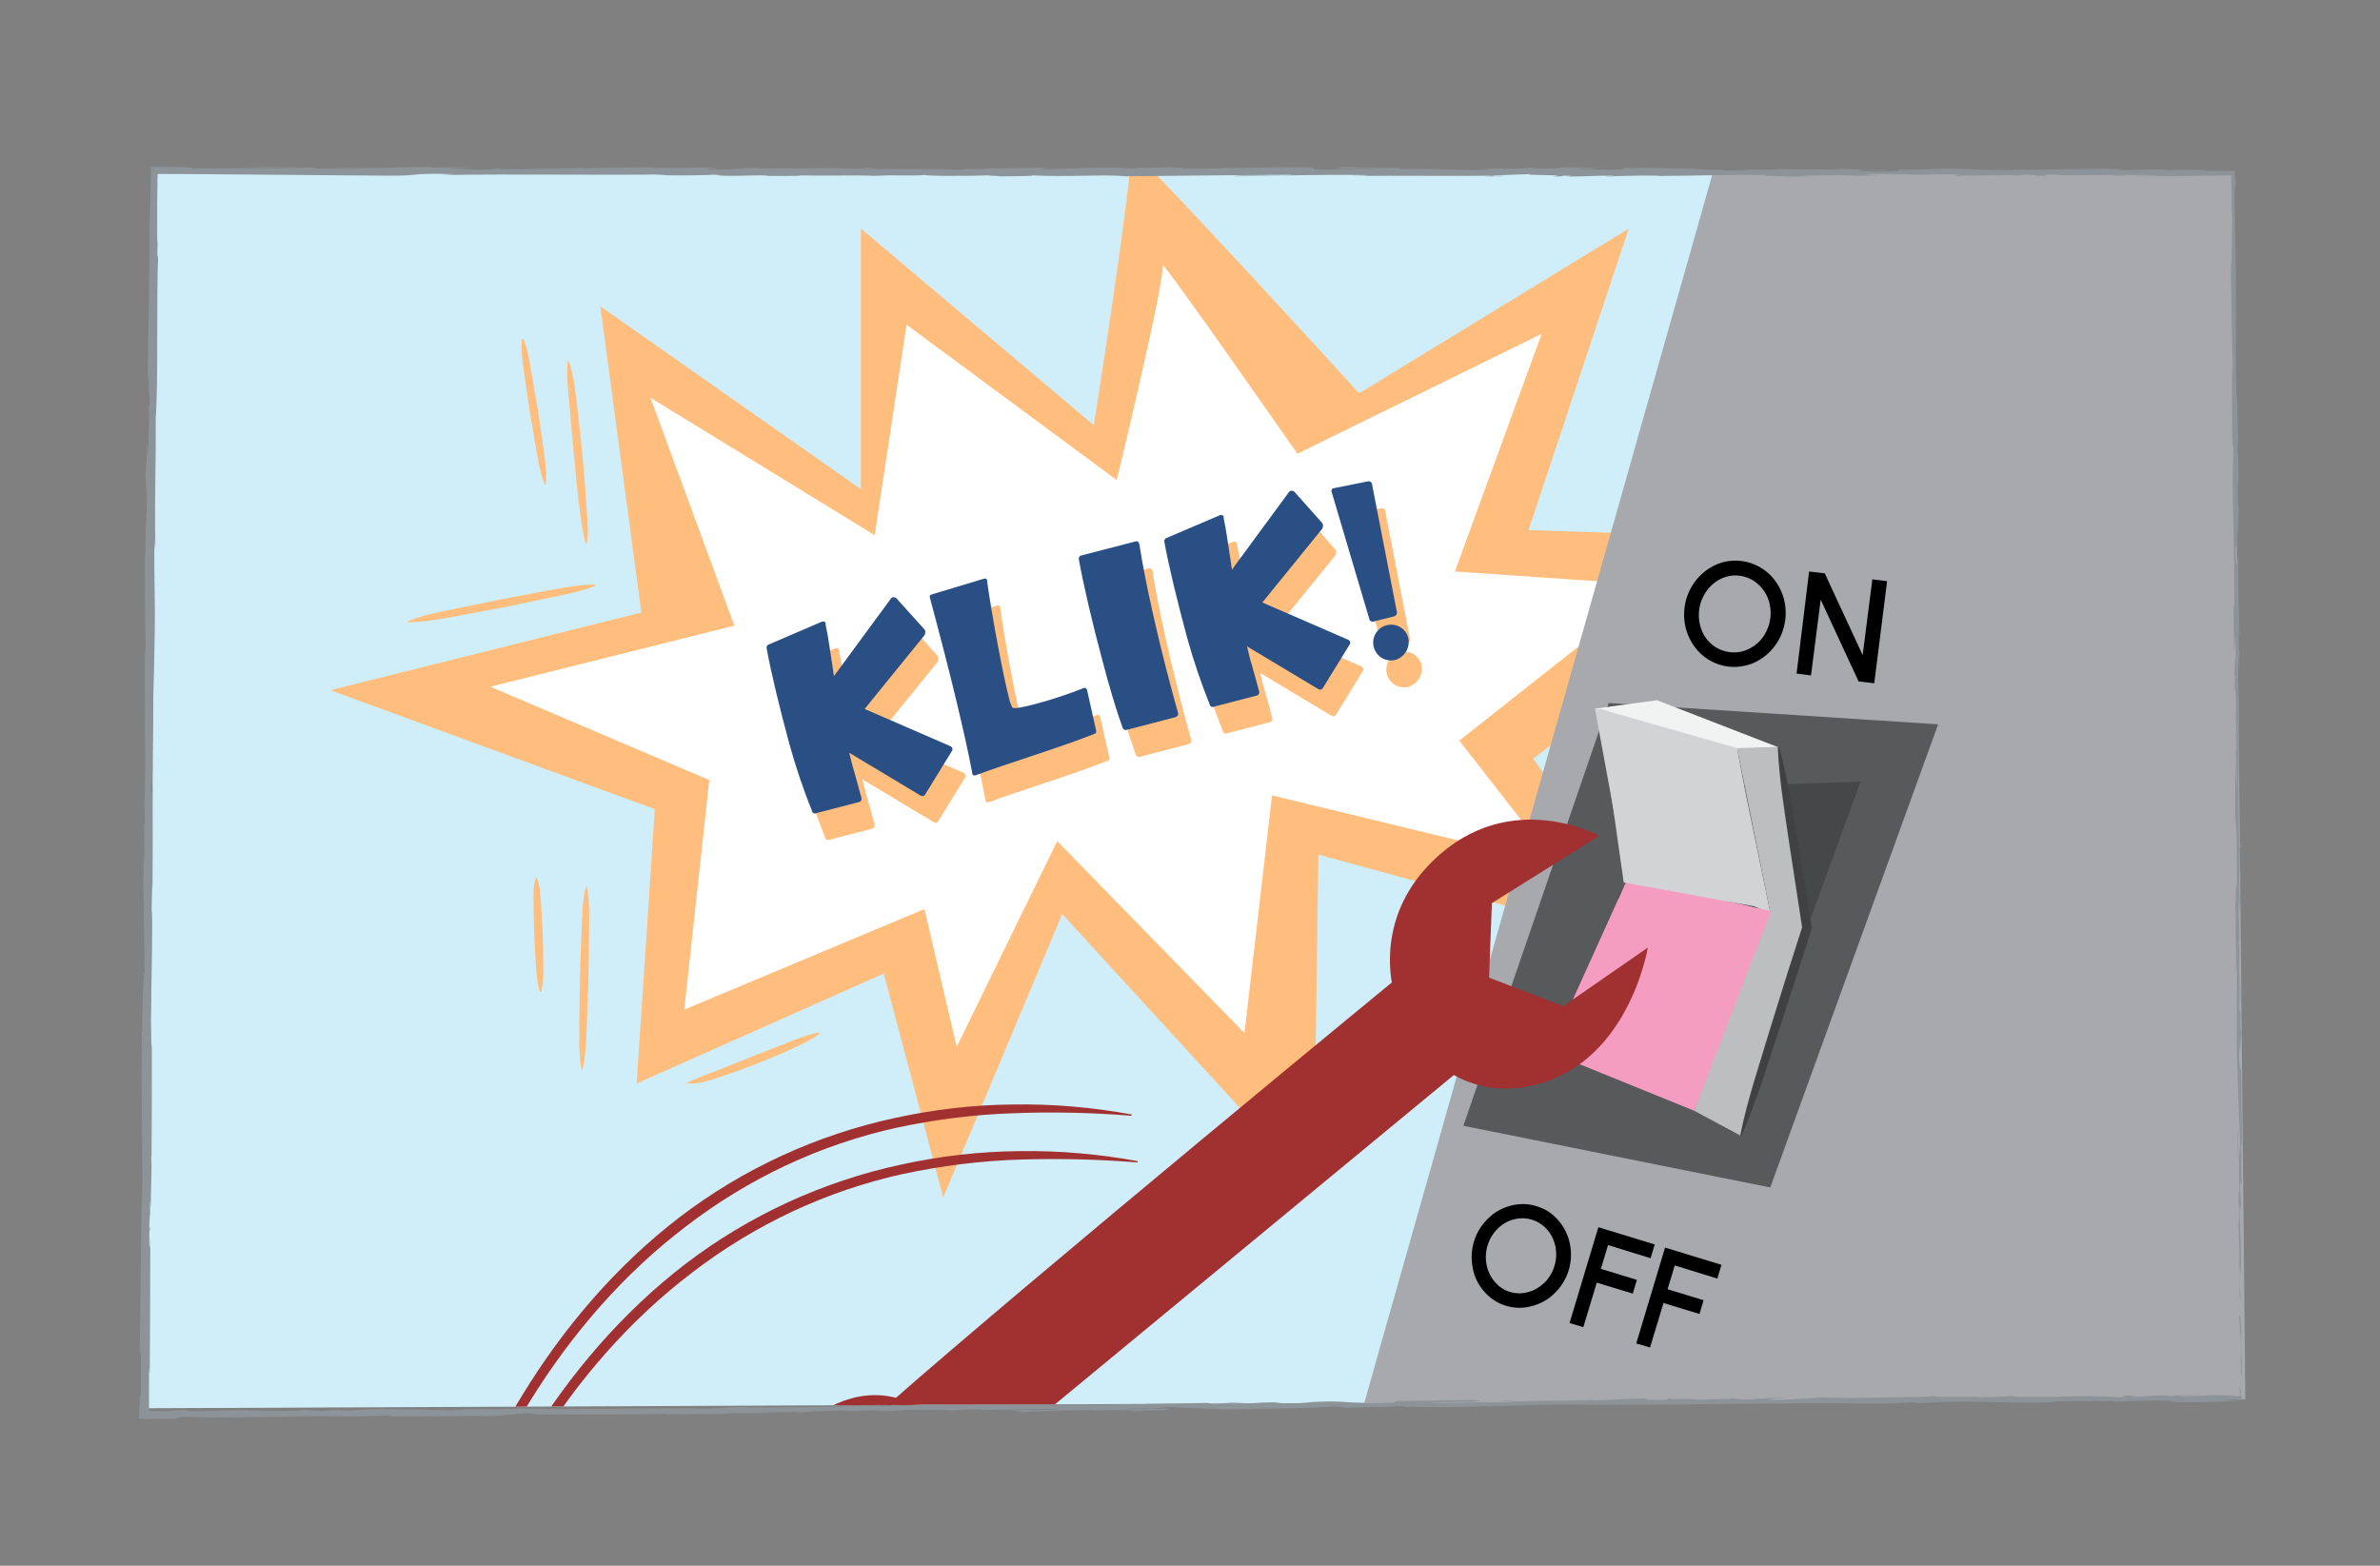<?xml version="1.0" encoding="utf-8"?>
<!-- Generator: Adobe Illustrator 25.1.0, SVG Export Plug-In . SVG Version: 6.00 Build 0)  -->
<svg version="1.1" id="e5d4b92a-f4e5-436d-8028-0c400895ffd7"
	 xmlns="http://www.w3.org/2000/svg" xmlns:xlink="http://www.w3.org/1999/xlink" x="0px" y="0px" viewBox="0 0 760 500"
	 style="enable-background:new 0 0 760 500;" xml:space="preserve">
<rect x="0" y="0" width="760" height="500" fill="#808080" stroke="none"/>
<style type="text/css">
	.st0{clip-path:url(#SVGID_2_);}
	.st1{fill:#CFEEFA;}
	.st2{fill:#FFBE7D;}
	.st3{fill:#FFFFFF;}
	.st4{fill:#A7A9AC;}
	.st5{fill:#58595B;}
	.st6{fill:#464749;}
	.st7{fill:#D1D3D4;}
	.st8{fill:#F1F2F2;}
	.st9{fill:#BCBEC0;}
	.st10{fill:#F59DC1;}
	.st11{fill:#414042;}
	.st12{fill:#A13131;}
	.st13{fill:#294F85;}
	.st14{fill:#8C9499;}
</style>
<g>
	<defs>
		<polygon id="SVGID_1_" points="717,446.8 47.2,449.7 50.2,55.4 713.1,55.4 		"/>
	</defs>
	<clipPath id="SVGID_2_">
		<use xlink:href="#SVGID_1_"  style="overflow:visible;"/>
	</clipPath>
	<g class="st0">
		<polygon class="st1" points="37.3,44.5 570.4,44.5 558.5,460.6 36.3,460.6 		"/>
		<path class="st2" d="M282.2,310.9l19,71.5l38-90.5l80.3,87.6l1.5-106.6l112.4,30.7l-43.8-61.3l90.5-70.1l-92-2.9L520.1,73
			L434,125.6c0,0-74.4-81.7-73-77.4s-11.7,87.6-11.7,87.6L274.9,73v83.2l-83.2-58.4l13.1,97.8l-99.3,24.8l103.6,38l-5.8,87.6
			L282.2,310.9z"/>
		<path class="st3" d="M295.2,290.3l10.3,44l32.1-65.7l59.8,61.3l8.8-75.9l90.5,21.9l-30.7-39.4l62.8-49.6l-64.2-4.4l27.7-75.9
			l-78,38.3c0,0-44.3-63.6-43.1-60.2s-14.6,68.6-14.6,68.6l-67.1-49.6l-10.2,67.2L207.7,127l26.8,72.8l-77.9,19.5l69.9,29.8l-8,73.3
			L295.2,290.3z"/>
		<path class="st2" d="M187.4,283.2c1,4.9,0.7,9.8,0.7,14.6c0,4.9-0.1,9.7-0.2,14.6c-0.1,4.9-0.3,9.7-0.5,14.6s-0.3,9.7-1.4,14.6
			l-0.3,0c-0.9-4.9-0.7-9.8-0.7-14.6s0.1-9.7,0.2-14.6c0.1-4.9,0.3-9.7,0.5-14.6c0.2-4.9,0.2-9.7,1.4-14.6L187.4,283.2z"/>
		<path class="st2" d="M171.4,280.3c1.2,3,1.2,6,1.4,9.1c0.2,3,0.4,6.1,0.5,9.1c0.1,3,0.2,6.1,0.2,9.1s0.2,6.1-0.7,9.2l-0.3,0
			c-1.1-3-1.2-6-1.4-9.1s-0.4-6.1-0.5-9.1c-0.1-3-0.2-6.1-0.2-9.1c0-3-0.3-6.1,0.7-9.2L171.4,280.3z"/>
		<path class="st2" d="M219.4,345.8c1.7-0.9,3.4-1.6,5.2-2.3l5.3-2l10.5-4.2l10.5-4.1c3.5-1.4,7-2.9,10.8-3.5l0.1,0.3
			c-3.1,2.4-6.6,3.8-10,5.4s-6.9,3-10.5,4.4c-3.5,1.4-7.1,2.7-10.7,3.9c-3.6,1.1-7.2,2.6-11.2,2.3L219.4,345.8z"/>
		<path class="st2" d="M190.2,187c-4.8,2-9.8,2.8-14.8,3.9c-5,1.1-10,2.1-14.9,3.1c-5,0.9-10,1.9-15,2.8s-10,1.9-15.2,1.9l-0.1-0.3
			c4.8-2,9.8-2.9,14.8-3.9s10-2.1,14.9-3.1c5-0.9,10-1.9,15-2.8c5-0.9,10-2,15.2-1.9L190.2,187z"/>
		<path class="st2" d="M181.6,115.3c1.7,4.7,2.1,9.6,2.7,14.5c0.6,4.9,1.1,9.7,1.6,14.6c0.4,4.9,0.9,9.7,1.2,14.6s0.9,9.7,0.3,14.7
			l-0.3,0c-1.4-4.8-1.8-9.7-2.4-14.5s-1-9.7-1.5-14.6l-1.3-14.6c-0.4-4.9-1.1-9.7-0.6-14.7L181.6,115.3z"/>
		<path class="st2" d="M167,108c1.7,3.7,2.1,7.6,2.8,11.5c0.7,3.9,1.3,7.8,2,11.7c0.6,3.9,1.2,7.8,1.7,11.7s1.2,7.8,0.8,11.8
			l-0.3,0.1c-1.6-3.7-2.1-7.6-2.8-11.5s-1.3-7.8-2-11.7c-0.6-3.9-1.2-7.8-1.7-11.7c-0.5-3.9-1.3-7.8-0.8-11.8L167,108z"/>
		<polygon class="st4" points="559.5,10.9 434.6,451.7 588.7,518.5 723,456.7 807.8,47.9 		"/>
		<polygon class="st5" points="618.9,231.3 565.3,379.2 467.3,359.5 513.7,224.5 		"/>
		<polygon class="st6" points="594.1,249.6 575.8,299.9 516.4,286.9 535.8,251.6 		"/>
		<polygon class="st7" points="517.1,268.6 509.3,226.3 554.6,239.5 565.4,291.9 		"/>
		<polygon class="st8" points="509.3,226.3 529.1,223.6 567.8,238.6 553.5,239.2 		"/>
		<polygon class="st9" points="565.4,291.9 576.8,296.1 567.9,238.5 554.7,238.9 		"/>
		<polygon class="st10" points="519.8,280.4 494.7,335.9 541,354.7 568.3,291.6 		"/>
		<polygon class="st9" points="541,354.7 555.9,362.7 577,296.2 566,289.8 		"/>
		<polygon class="st7" points="518.5,281.8 563.9,290.1 554.7,238.9 510.6,226.3 		"/>
		<path d="M544.1,209.6c-2.3-1.8-4-4.2-5.1-6.9c-2.2-5.6-1.4-12,2.2-16.9c1.7-2.3,4-4.2,6.6-5.4c5.3-2.4,11.5-1.6,16.1,2
			c2.3,1.8,4,4.2,5.1,6.9c2.2,5.6,1.4,12-2.2,16.9c-1.7,2.3-4,4.2-6.6,5.4C554.8,214,548.6,213.2,544.1,209.6L544.1,209.6z
			 M558.3,207.3c1.9-0.9,3.5-2.2,4.7-3.9c2.5-3.6,3.1-8.1,1.6-12.2c-0.7-1.9-2-3.7-3.6-5c-3.2-2.6-7.7-3.2-11.4-1.4
			c-1.9,0.9-3.5,2.3-4.7,4c-2.5,3.6-3.1,8.1-1.6,12.2c0.7,2,2,3.7,3.6,5C550.1,208.5,554.6,209.1,558.3,207.3L558.3,207.3z"/>
		<path d="M577.7,182.5l5,0.6l12.1,26.1l3.1-24.2l4.7,0.6l-4.1,32.6l-5-0.6l-12.1-26.1l-3.1,24.2l-4.6-0.6L577.7,182.5z"/>
		<path d="M474,412.5c-1.9-2.1-3.2-4.7-3.7-7.5c-1.2-5.8,0.6-11.8,4.9-15.9c2-2,4.5-3.4,7.3-4.1c2.7-0.7,5.5-0.7,8.2,0.2
			c2.7,0.8,5.1,2.3,6.9,4.5c1.9,2.1,3.1,4.7,3.7,7.4c1.2,5.8-0.6,11.8-4.9,15.9c-2,2-4.5,3.4-7.3,4.1
			C483.6,418.6,477.7,416.8,474,412.5L474,412.5z M488,412.6c2-0.5,3.7-1.6,5.2-3c3-3,4.3-7.3,3.5-11.5c-0.4-2-1.3-3.9-2.6-5.4
			c-1.3-1.5-3-2.6-4.9-3.2c-1.9-0.6-3.9-0.6-5.8-0.1c-2,0.5-3.8,1.6-5.2,3c-3,3-4.3,7.3-3.5,11.5c0.4,2,1.3,3.9,2.6,5.4
			C479.9,412.5,484.1,413.7,488,412.6L488,412.6z"/>
		<path d="M510.4,391.9l18,5.5l-1.3,4.4l-13.6-4.2l-2.3,7.6l11.5,3.5l-1.3,4.4l-11.5-3.5l-4.3,14.2l-4.4-1.3L510.4,391.9z"/>
		<path d="M531.7,398.4l18,5.5l-1.3,4.4l-13.6-4.2l-2.3,7.6l11.5,3.5l-1.3,4.4l-11.5-3.5l-4.3,14.2l-4.4-1.3L531.7,398.4z"/>
		<path class="st11" d="M568.1,238.5c2.6,9.4,4.1,19.1,5.7,28.7l2.4,14.4l2.3,14.4l0.1,0.3l-0.1,0.3c-1.7,5.6-3.5,11.1-5.3,16.6
			l-5.4,16.6c-3.7,11-7,22.2-11.7,32.9l-0.4-0.1c2.3-11.5,6.1-22.5,9.4-33.6l5.2-16.7c1.8-5.5,3.5-11.1,5.3-16.6l-0.1,0.7l-2.2-14.4
			l-2.2-14.4c-1.4-9.6-3-19.2-3.4-29L568.1,238.5z"/>
		<path class="st12" d="M526.2,302.6l-27,18.7l-23.7-9.1l0.9-23.8l34.3-21.5c0,0-30.8-17-55.7,10.7c-25.8,28.8-3.4,75.5,32,69.5
			C519.9,341.6,526.2,302.6,526.2,302.6z"/>
		<path class="st12" d="M244.5,485.3l19.7-17.1l19.5,5.1l1.4,18.9l-25.2,19.9c0,0,25.8,10.7,43-13.3c17.9-24.9-3.8-59.9-31.2-52.2
			C246.1,453.9,244.5,485.3,244.5,485.3z"/>
		<path class="st12" d="M448.5,310.4c0,0-117.8,96.7-165.3,138.5l23.1,24.8l164-135.4L448.5,310.4z"/>
		<path class="st12" d="M138.2,515.5c2.5-12.4,6.2-24.6,11.2-36.2c4.9-11.7,10.7-23,17.4-33.8c13.2-21.6,30-41.3,50.2-56.8
			c20.3-15.5,43.8-26.3,68.8-31.7c12.4-2.7,25.1-4.2,37.8-4.3c12.7-0.2,25.3,0.9,37.8,3.2l-0.1,0.4c-12.5-1-25.1-1.3-37.7-0.8
			c-12.5,0.4-25,2-37.2,4.6c-24.5,5.4-47.4,16.2-67.3,31.5c-19.9,15.1-36.5,34.3-49.7,55.6c-3.3,5.3-6.4,10.8-9.3,16.3
			c-2.9,5.6-5.6,11.2-8.2,16.9c-2.6,5.7-5,11.5-7.2,17.4c-2.2,5.9-4.4,11.8-6.2,17.8L138.2,515.5z"/>
		<path class="st12" d="M140.1,530.4c2.5-12.4,6.2-24.6,11.2-36.2c4.9-11.7,10.7-23,17.4-33.8c13.2-21.6,30-41.3,50.2-56.8
			c20.3-15.5,43.8-26.3,68.8-31.7c12.4-2.7,25.1-4.2,37.8-4.3c12.7-0.2,25.3,0.9,37.8,3.2l-0.1,0.4c-12.5-1-25.1-1.3-37.7-0.9
			c-12.5,0.4-25,2-37.2,4.6c-24.5,5.4-47.4,16.2-67.3,31.5c-19.9,15.1-36.5,34.3-49.7,55.6c-3.3,5.3-6.4,10.8-9.3,16.3
			c-2.9,5.6-5.6,11.2-8.2,16.9c-2.6,5.7-5,11.5-7.2,17.4c-2.2,5.9-4.4,11.8-6.2,17.8L140.1,530.4z"/>
		<path class="st2" d="M299.5,209.6c0.3,0.6,0.2,1.4-0.2,1.9l-19,23.4l27.2,11.8c0.8,0.3,1,1,0.8,1.4l-8.6,14
			c-0.2,0.4-0.7,1-1.8,0.3l-22.5-13.5c0.5,2.1,1,4.2,1.6,6.1c0.8,2.9,1.6,5.7,2.3,8.4c0.1,0.5-0.2,1.1-0.7,1.2l-13.9,3.6
			c-0.5,0.2-1.1-0.1-1.2-0.7c0,0,0,0,0,0c-2.8-7-5.2-14.1-7.2-21.3c-3.1-11.5-5.8-22.5-7.3-30.7c-0.1-0.5,0.2-1.1,0.7-1.2l17.1-7.3
			c0.5-0.2,1.1,0.1,1.2,0.6c0,0,0,0,0,0l-0.1,0.1c1,4.6,1.7,10.4,2.7,16.7l18.3-24.9c0.4-0.4,1.1-0.4,1.6,0L299.5,209.6z"/>
		<path class="st2" d="M351.3,228.8l2.9,13c0.1,0.5,0.1,0.9-0.4,1.1c-11.3,4.5-28,9.5-38.1,13.3l-0.1,0c-0.4,0.1-0.8,0-0.9-0.4
			c0,0,0-0.1,0-0.1l0-0.1c-2.5-13.4-7.9-35-11.9-49.9c-0.6-2.3-1.2-4.5-1.7-6.4c-0.1-0.5,0.1-0.7,0.7-0.9l16.6-5l0.1,0
			c0.3-0.2,0.8,0,0.9,0.4c0,0,0,0,0,0.1c0,0.1,0,0.1,0,0.2c1.3,9.6,5,29.8,7,37.4c0.2,1.1,0.6,2.1,1.1,3.1c0.6,0.4,3.6-0.2,7.4-1.2
			c5.2-1.4,10.4-3.1,15.4-5.1l0.1,0c0.3-0.1,0.7,0.1,0.8,0.4C351.3,228.7,351.3,228.7,351.3,228.8L351.3,228.8z"/>
		<path class="st2" d="M368,182.2c1.8,11.9,6,30,10.1,45.7c0.8,2.9,1.5,5.7,2.3,8.4c0.1,0.6-0.2,1.1-0.8,1.3l-15.7,4.1
			c-0.5,0.1-1.1-0.2-1.2-0.7c-2-5.4-4.3-13.2-6.5-21.6c-3.1-11.5-6-23.9-7.5-32.2c-0.1-0.5,0.2-1.1,0.7-1.2l17.4-4.5
			c0.5-0.2,1,0.1,1.1,0.6c0,0,0,0,0,0C368,182.1,368,182.1,368,182.2z"/>
		<path class="st2" d="M426.5,175.6c0.3,0.6,0.2,1.4-0.2,1.9l-19,23.4l27.2,11.8c0.8,0.3,1,1,0.8,1.4l-8.6,14
			c-0.2,0.4-0.7,1-1.8,0.3l-22.5-13.5c0.5,2.1,1,4.2,1.6,6.1c0.8,2.9,1.6,5.7,2.3,8.4c0.1,0.5-0.2,1.1-0.7,1.2l-13.9,3.6
			c-0.5,0.2-1.1-0.1-1.2-0.7c0,0,0,0,0,0c-2.8-7-5.2-14.1-7.2-21.3c-3.1-11.5-5.8-22.5-7.3-30.7c-0.1-0.5,0.2-1.1,0.7-1.2l17.1-7.3
			c0.5-0.2,1.1,0.1,1.2,0.6c0,0,0,0,0,0l0,0.1c1,4.6,1.7,10.4,2.7,16.7l18.3-24.9c0.4-0.4,1.1-0.4,1.6,0L426.5,175.6z"/>
		<path class="st2" d="M450.3,204.2c0,0.5-0.3,1-0.8,1.2l-6.8,1.7c-0.5,0.1-1.1-0.2-1.2-0.7l-12.1-40.8c-0.1-0.5,0.1-1,0.6-1.1
			c0,0,0,0,0.1,0l11-2.2c0.5-0.1,1.1,0.2,1.2,0.7c0,0,0,0,0,0.1L450.3,204.2z M449.5,219.4c-3.1,0.6-6.1-1.4-6.7-4.5
			s1.4-6.1,4.5-6.7c3-0.6,5.9,1.2,6.6,4.1C454.6,215.5,452.6,218.6,449.5,219.4L449.5,219.4z"/>
		<path class="st13" d="M295.3,201.1c0.3,0.6,0.2,1.4-0.2,1.9l-19,23.4l27.2,11.8c0.8,0.3,1,1,0.8,1.4l-8.6,14
			c-0.2,0.4-0.7,1-1.8,0.3l-22.5-13.5c0.5,2.1,1,4.2,1.6,6.1c0.8,2.9,1.6,5.7,2.3,8.4c0.1,0.5-0.2,1.1-0.7,1.2l-13.9,3.6
			c-0.5,0.2-1.1-0.1-1.2-0.7c0,0,0,0,0,0c-2.8-7-5.2-14.1-7.2-21.3c-3.1-11.5-5.8-22.5-7.3-30.7c-0.1-0.5,0.2-1.1,0.7-1.2l17-7.3
			c0.5-0.2,1.1,0.1,1.2,0.6c0,0,0,0,0,0l-0.1,0.1c1,4.6,1.7,10.4,2.7,16.7l18.3-24.9c0.4-0.4,1.1-0.4,1.6,0L295.3,201.1z"/>
		<path class="st13" d="M347.1,220.2l2.9,13c0.1,0.5,0.1,0.9-0.4,1.1c-11.3,4.5-28,9.5-38.1,13.3l-0.1,0c-0.4,0.1-0.8,0-0.9-0.4
			c0,0,0-0.1,0-0.1l0-0.1c-2.5-13.4-7.9-35-11.9-49.9c-0.6-2.3-1.2-4.5-1.7-6.4c-0.1-0.5,0.1-0.7,0.7-0.9l16.6-5l0.1,0
			c0.3-0.2,0.8,0,0.9,0.4c0,0,0,0,0,0.1c0,0.1,0,0.1,0,0.2c1.3,9.6,5,29.8,7,37.4c0.2,1.1,0.6,2.1,1.1,3.1c0.6,0.4,3.6-0.2,7.4-1.2
			c5.2-1.4,10.4-3.1,15.4-5.1l0.1,0c0.3-0.1,0.7,0.1,0.8,0.4C347.1,220.1,347.1,220.1,347.1,220.2L347.1,220.2z"/>
		<path class="st13" d="M363.8,173.6c1.8,11.9,5.9,30,10.1,45.7c0.8,2.9,1.5,5.7,2.3,8.4c0.1,0.6-0.2,1.1-0.8,1.3l-15.7,4.1
			c-0.5,0.1-1.1-0.2-1.2-0.7c-2-5.4-4.3-13.2-6.5-21.6c-3.1-11.5-6-23.9-7.5-32.2c-0.1-0.5,0.2-1.1,0.7-1.2l17.4-4.5
			c0.5-0.2,1,0.1,1.1,0.6c0,0,0,0,0,0C363.8,173.6,363.8,173.6,363.8,173.6z"/>
		<path class="st13" d="M422.3,167.1c0.3,0.6,0.2,1.4-0.2,1.9l-19,23.4l27.2,11.8c0.8,0.3,1,1,0.8,1.4l-8.6,14
			c-0.2,0.4-0.7,1-1.8,0.3l-22.5-13.5c0.5,2.1,1,4.2,1.6,6.1c0.8,2.9,1.6,5.7,2.3,8.4c0.1,0.5-0.2,1.1-0.7,1.2l-13.9,3.6
			c-0.5,0.2-1.1-0.1-1.2-0.7c0,0,0,0,0,0c-2.8-7-5.2-14.1-7.2-21.3c-3.1-11.5-5.8-22.5-7.3-30.7c-0.1-0.5,0.2-1.1,0.7-1.2l17.1-7.3
			c0.5-0.2,1.1,0.1,1.2,0.6c0,0,0,0,0,0l-0.1,0.1c1,4.6,1.7,10.4,2.7,16.7l18.3-24.9c0.4-0.4,1.1-0.4,1.6,0L422.3,167.1z"/>
		<path class="st13" d="M446.1,195.6c0,0.5-0.3,1-0.8,1.2l-6.8,1.7c-0.5,0.1-1.1-0.2-1.2-0.7l-12.1-40.8c-0.1-0.5,0.1-1,0.6-1.1
			c0,0,0,0,0.1,0l11-2.2c0.5-0.1,1.1,0.2,1.2,0.8c0,0,0,0,0,0L446.1,195.6z M445.3,210.8c-3.1,0.6-6.1-1.4-6.7-4.5
			c-0.6-3.1,1.4-6.1,4.5-6.7c3-0.6,5.9,1.2,6.6,4.1C450.4,206.9,448.4,210.1,445.3,210.8L445.3,210.8z"/>
	</g>
</g>
<path class="st14" d="M715.3,446.8c0.1,1.1,0.3,0.5,0.2-2.6l-0.4-2.2L715.3,446.8z"/>
<path class="st14" d="M715.8,426.1c-0.2-3.6-0.5-7.8-0.8-5.4c0.4,3.6,0.2,4.5,0.7,8.3c0.1,3.1-0.1,5.4-0.2,4.9
	c0.1,1.1,0,4.8,0.2,6.4c0.2-4.8,0.2-9.6-0.1-14.4C715.7,424.7,715.8,425.8,715.8,426.1z"/>
<path class="st14" d="M714.1,125.1l0,1.9C714.1,126.5,714.1,125.8,714.1,125.1z"/>
<path class="st14" d="M596.3,54.5c0.7,0,1.4,0,2.1-0.1C597.7,54.4,597,54.5,596.3,54.5z"/>
<path class="st14" d="M564.4,54.1l1.9,0C565.6,54.1,564.9,54.1,564.4,54.1z"/>
<path class="st14" d="M714.1,125.1l0.1-5C714,121.8,714,123.4,714.1,125.1z"/>
<path class="st14" d="M714.7,384.6c0,1,0.1,1.9,0.1,2.7c0-0.9,0-1.7-0.1-2.5C714.7,384.7,714.7,384.6,714.7,384.6z"/>
<path class="st14" d="M715,207.3l0,1.5c0,0.4,0.1,0.9,0.2,1.3L715,207.3z"/>
<path class="st14" d="M715.5,270.4c0-0.8-0.1-1.7-0.4-2.5c0.1,1,0.2,2.1,0.2,3.1C715.4,271,715.4,270.8,715.5,270.4z"/>
<path class="st14" d="M715.8,370.4l0.1,1.8C715.8,371.7,715.8,370.9,715.8,370.4z"/>
<path class="st14" d="M714.7,162.1c0.1-0.2,0.1-0.4,0.1-0.6C714.8,161.5,714.7,161.8,714.7,162.1z"/>
<path class="st14" d="M642.9,445.9C642.8,445.9,642.9,446,642.9,445.9C643.3,445.9,643.4,445.9,642.9,445.9z"/>
<path class="st14" d="M716,446.8l-1,0c-0.1,0.1-0.2,0.1-0.2,0.2L716,446.8z"/>
<path class="st14" d="M506.2,53.6l0.3,0C507.9,53.6,507.1,53.6,506.2,53.6z"/>
<path class="st14" d="M47.4,132.4c0.3-6.1,0.3,9.9,0.6,0.7C47.9,134,47.6,124.8,47.4,132.4z"/>
<path class="st14" d="M714.7,382.9c0-0.9,0-1.7,0-2.6C714.7,381.5,714.7,382.3,714.7,382.9z"/>
<path class="st14" d="M48,133.1L48,133.1l0-0.9L48,133.1z"/>
<path class="st14" d="M371.9,53.6c0.3,0.1,0.8,0.1,1.4,0.1C372.8,53.7,372.4,53.6,371.9,53.6z"/>
<path class="st14" d="M471.9,54.2l-2.5,0L471.9,54.2z"/>
<path class="st14" d="M320,54c-1.3,0-1.8-0.1-3.6,0l0.6,0C317.5,53.9,318.4,53.9,320,54z"/>
<path class="st14" d="M265.9,53.9l1,0.1l1.7,0L265.9,53.9z"/>
<path class="st14" d="M478.6,447.3c1.2,0.1,1.9,0.2,2.5,0.2C480.3,447.3,488.2,447.2,478.6,447.3z"/>
<path class="st14" d="M714.8,384.5c-0.1-0.5-0.1-1.1-0.1-1.6c0,0.6,0,1.2,0,1.8C714.8,384.9,714.8,384.9,714.8,384.5z"/>
<path class="st14" d="M317.8,56.3l-8.6-0.1L317.8,56.3z"/>
<path class="st14" d="M90.8,450.2l2,0C92.1,450.1,91.4,450.2,90.8,450.2z"/>
<path class="st14" d="M283.7,56.2c-1.5-0.1-3.2-0.2-4.8-0.2c-0.4,0-0.8,0-1,0.1L283.7,56.2z"/>
<path class="st14" d="M481.1,447.5C481.1,447.5,481.1,447.5,481.1,447.5C481.1,447.5,481.1,447.5,481.1,447.5z"/>
<path class="st14" d="M537.7,446.4c-8.2,0.1-3.8,0.4-5.6,0.6c-9.8,0.2-4.5-0.3-7.8-0.4c-6.1,0.1-10.8,0.5-15.3,0.6
	c-0.3-0.1-1.2-0.1-0.2-0.2c-6.4,0.4-19.1,0.2-26.6,0.6c-0.3,0-0.7,0-1-0.1c1.2,0.2,1.4,0.4,1.2,0.5c-3.7,0-6.8,0.3-8.2,0.1
	c1.2,0,2.3-0.1,3.5-0.2l-3.8,0.1c-3.5-0.3,5.2-0.2,5.2-0.4c-7.5,0.2-16.2,0.5-22,0.5c-1.2-0.3,13.4-0.2,5.8-0.5l8.9,0.1
	c-6.8-0.5,5.4,0-0.8-0.6c-11.7,0-13.1,0.3-24.7,0.3c-2.6,0.2,0.9,0.3-1.8,0.5c-16.6,0.5-13.1-0.8-25.2-0.2
	c-4.3,0.5-8.7,0.7-13.1,0.5l3-0.4c-11.3,0-6.5,0.6-18.3,0.4c2.1-0.2,8.9-0.2,7.2-0.2c-7.7-0.3-5.4,0.3-11.3,0.3l-1.2-0.3l-38.7,0.7
	c0.7-0.1,3-0.2-0.1-0.3c-16.8,0.3-35.9,0.2-52.2,0.1l-6.2,0.4c-1.4,0-2.7-0.1-1.1-0.2c-6.3-0.1-0.3,0.2-3.4,0.3
	c-3.6,0-4.8-0.1-2.5-0.2c-11.2,0.3-31.8,0.8-43.6,0.6l2.3-0.1c-9.2-0.1-10.3,0.7-18.8,0.5l1.6-0.1c-19.9,0-41.9,0.5-57,0.1
	c-2.9,0.5-19.7-0.1-21,0.6c-11.4-0.2-8.1-0.4-24.1-0.4c-4.3,0-6.4,0.4-11.6,0.5l-0.1-0.3l-7.2,0.4l-3.8-0.4l-5,0.1
	c1.3-0.1,2.6,0,3.9,0.2c-3.9,0.1-8.6,0.1-12.4,0c-1.9,0-3.5-0.1-4.7-0.1c-0.7,0-1.3,0-2-0.1l-18.3,0.4c0.4-0.1,3.5-0.2,5.9-0.3
	c-9.8,0.4-1.8-0.3-10.7,0c1.2,0.1-0.6,0.2-0.8,0.3c-0.9,0-2-0.1-3.2-0.1l-2,0H48h-0.1l-0.3,0l0-0.4l0-1.8l0-3.8l0-7.4l0.2,1.4
	c0.2-13.6,0.1-28.6,0.2-43.9c-0.1,5.5-0.5,4.2-0.5-0.3l0.4-1.8c-0.2-2.9-0.2,4.7-0.4-1.3c0.1-5.7,0.4-3.8,0.5-0.6l-0.1-6.9
	c0.1-0.4,0.1,1.2,0.3,1.6c-0.2-2.8,0.4-11.9,0.1-16l0.1-0.4c0.1-15.2,0.1-22.1,0.1-34.6c-0.3-0.2-0.2-5.1-0.4-8.8
	c0.2-9.1,0.5-19.2,0.5-30.2c-0.1-7.7-0.2-2.3-0.4-5.7c0.3-0.6,0.3-11.5,0.5-5.8c0.1-13.2,0.1-16.8,0-33.5c-0.1,1.8-0.2,3.8-0.3,2.8
	c0-3,0.2-6.9,0.3-6.5l0,0.8c-0.3-18.7,1.1-43.2,0.7-58.1l0,0.8l-0.2-15.5c0.1-7.1,0.2,4.3,0.4-1c-0.3-16.7,0.3-26.3,0.1-40.1
	c0.9-10.6,0.2-37.7,0.8-52.1l-0.2,0.8c-0.1-2.4,0-4.8,0.2-7.2c-0.1,0.4-0.2,4-0.3,1.7l0-11.2l0.1-10.1l36.1,0.3l37.3,0.3
	c11.8,0.1,6.7-1,21.5-0.5l-4.2,0.3c23.8-0.4,48.6,0.1,71.9-0.2c-1.2,0.1-2.5,0.2-3.7,0.2c2.5,0.1,7,0.1,10.9,0.1
	c2,0,3.8-0.1,5.1-0.1c0.7,0,1.5,0,2.2-0.1c3.6,0,0.8,0.2,3.1,0.3c4.9,0.2,12.4-0.3,15,0c-0.8,0.1-1.5,0.1-2.3,0.1
	c3.2-0.1,15,0.1,11.9-0.2c8.7,0.2,16.7-0.1,23.7,0.1c4.5-0.3,15,0.2,16.4-0.3c-0.6,0.5,15.3,0.4,20.8,0.2c-1.9,0.1,4.8,0.2,2.6,0.3
	c6.3,0,12.1-0.1,11-0.3c11.6,0.6,23.3-0.4,29.9,0.3c18.7-0.2,36-0.4,52.9-0.5c-0.6,0.5-18.6,0-17.9,0.5c16-0.2,25.2-0.6,41-0.4
	c4.1,0.1-2.3,0.2-3.7,0.3c16-0.2,30.9,0.1,45.1-0.1c-0.3,0-0.7,0.1-1,0.1l-2,0.1c2.8,0,6.5,0.1,6.2-0.1l-2.7,0.1
	c-4.5-0.3,11.1-0.6,11.6-0.8c-4.8,0.6,14,0.2,6.5,0.9c1.8,0,4.2-0.1,3.7-0.3c2.7,0,3.6,0.1,0.8,0.3c10-0.1,6.5-0.3,15.5-0.3
	c0,0.1-1.9,0.1-2.8,0.3c4.6-0.2,9.2-0.4,16.9-0.3c-0.5,0.1,0.4,0.1-1.9,0.1c13.2,0,22.5-0.5,36.9-0.3c-4.3,0.4,4.9,0.2,5.7,0.5
	l7.8-0.1l-3.1-0.2c6.8,0,12.8-0.3,18.7-0.1l-5.1,0.2l12.8-0.1l-7.2-0.2c6.9-0.2-0.7-0.5,8.3-0.4c-1.8,0,6.8,0,10.4,0.3h0
	c3.4-0.1,6.8-0.2,11.9-0.1c1.3,0.1-1.1,0.4-0.2,0.5c3.3-0.3,16-0.1,20.2-0.4c-1.4,0.1-1.5,0.3-1,0.3l2.8-0.3
	c3.2,0.1,3.6,0.1,3.1,0.3c9.5,0.1-3-0.5,8.3-0.3c-0.9,0-0.5,0.1-2.3,0.1c11.3,0.1,21.9-0.1,32.3,0c3.1,0.4-9.1,0.1-5.6,0.4l15.3-0.1
	l14.8-0.2c0,2.3,0.1,4.6,0.1,6.9c0,2.5,0,4.9,0,7.3l0-2.7c0.6,2-0.2,10.8,0.1,18.1c-0.1-1.8-0.3-2.4-0.3-1.9
	c0,9.9,0.3,20.3,0.6,35.4l-0.2-1.9c-0.1,5.9,0,15.4,0,21.7c0.2,1.9,0.2,5.5,0.4,3.3c-0.7,19.5,0.7,37.2,0.2,54.5
	c0-2.1-0.2-4.9-0.2-3.3l0.2,14.7c0.2-1.7,0.3-3.3,0.3-5c0.2,1.9,0.3,6,0.3,9.7c-0.2-6.6-0.4,0.1-0.5,2.9c0.1-0.5,0.2,0.5,0.2,0.3
	c-0.4,7.7,0.5,1.3,0.3,11.8l-0.1-0.6c0.1,3.9,0.3,7.6,0.3,11.8c-0.3,1.8-0.2-4.2-0.4-4.5c0.1,6,0.6,11.8,0.4,17.1
	c-0.1-2.5-0.2-6.2-0.2-8.7c-0.3,5.9-0.2,6.6-0.2,10.9v-0.4l-0.1,10.1l0.1-2.6c0.8,7.5,0.2,15.2,0.8,25.2c-0.5-9.8-0.3-1.6-0.6-2.4
	c-0.1,2.6-0.1,6.5-0.2,5.4c0.3,4.7-0.1,7.9,0.3,14.6c-0.1,0.3,0,5.1-0.2,4c0.1,6.2,0.2-1.5,0.3-0.9c0.4,9.5-0.3,22.4,0.3,36
	c0.3,11.8,0.6,14,0.9,24.9c-0.1,3.7-0.4-3-0.4-3c-0.1,6,0,10.4,0.1,16.1c-0.1-1.1-0.2,0-0.3,1.8c0.1,4.5,0.4,3,0.3,9
	c-0.1-1-0.3-2.3-0.4-4.5c0.2,5.3,0.3,10.6,0.5,16.1c-0.2,1.5-0.3-3.3-0.4-5.3c0.1,6.2,0.3,16,0.6,17.9l0.1-4c0,2.3-0.2,1.2-0.3-0.5
	c-0.3-5.3,0-7.6,0.1-7.9l0.1,3.9c0.6-4-0.2-15.7-0.2-23.6l0.5,3.3l-0.4-8.1c0.1-1.7,0.3-2.9,0.4,1c0.2-5.7-0.2-5,0-9.9
	c0-0.5,0.1-0.3,0.1,0.2l-0.2-5.5c0.1,1.1,0.3-0.9,0.3,2.5c0.2-9.9-0.4-16-0.1-19.7l0,0.8c-0.3-13.8-0.3-1.3-0.8-11.6l0.7-7l-0.3-1.4
	c0-1.4,0-4.2,0.1-3.7c-0.3-5.3-0.1,0.9-0.4-2.2c0.2-6.8-0.3-18.8,0.2-20.4c-0.3-2.5-0.1,6.5-0.4-0.8c0.5-2.1-0.2-8.4,0-14.7
	c0.3,1.9,0.2,7.8,0.4,1.6c-0.5-3.8,0-12.2-0.1-17.4c-0.4-0.2-0.2-11.4-0.4-20.3c0.1,0.6,0.1-16.6,0.2-24.8l0.1,0.2
	c-0.4-1.6-0.4-10.1-0.5-16.2c0.2,0.2,0.3,1.4,0.5,4.7l0-5.8c-0.1-1.4-0.2-3.2-0.3-6.9l0.3,1.5c-0.1-7.7-0.5-15.5-0.3-25.5
	c-0.3-0.6-0.7,7.9-0.9-2.6c0.1-0.4,0.4-0.8,0.5,2c0-0.9-0.1-3.2-0.1-5l0.3,4.2c0.1-4.5-0.2-2.4-0.2-6c0.2,0.1,0.1-2.7,0.3-2.2
	c0,0.9-0.1,3.2,0,4.5c0-4.1,0.1-9,0.2-10.6c-0.1,0.4-0.3,0-0.3-3c-0.1-7.7,0.2-2.6,0.3-7.1c-0.2-1.9,0-6.8-0.4-6.9
	c0-1.2,0-2.4,0.2-3.6c-0.2-4-0.2-18.7-0.5-14.2l0,1l0-0.7l0,0c-0.4-13.1,0-27.2-0.3-40.2l0.1,0c-0.2-7.8-0.2-17.3-0.5-22.8
	c0-2.3,0.1-5.4,0.3-4.4c-0.1-2.3-0.1-3.9-0.1-5.4l-4.5,0l-6.3-0.1c6-0.2-2.1-0.2,6.1-0.1c-7.7-0.1-9.5-0.3-17.7,0
	c2.8-0.3-5.8-0.3-9.5-0.3l5.4,0.2c-4.1,0-7.7,0-11.4,0l2-0.3c-15.8-0.4-28.4,0.7-40.4,0c-4.2,0.2,8.6,0.2,4.8,0.5
	c-7.3-0.1-14.8-0.6-17.1-0.6c-9.9-0.2-9.3,0.5-19.7,0.3c1.3,0.1,2.6,0.5-5.2,0.6c-7.3-0.1-8.9-0.5-4.3-0.6c0.8,0,1.7,0,2.5,0.1
	c2.3,0,5.4-0.1,2.5-0.2l-0.9,0.1c-3.6-0.1-13.6-0.1-11.2-0.3c-5.5,0.1-2.3,0.2,1.7,0.3c-9.3-0.2-14.5,0-24.1-0.2
	c1.5,0.1,2.9,0.2,1.4,0.2c-14.1-0.2-6.2,0.2-15.7,0.3c-5.4-0.2,1.9-0.4-7.6-0.3c-5.9-0.1-1.2-0.3,1.1-0.4
	c-8.7,0.2-16.3-0.2-21.3-0.2l4.6-0.1c-2.8,0.1-5,0.1-7.3,0l2.6,0.3c-1.6,0-3.3,0-4.9-0.2c-2.8,0.2,2.1,0.4-3.4,0.6
	c-3.6-0.1-11,0.1-12.2-0.2c11.3,0.1-1.3-0.3,8.3-0.4c-1.8,0-4.1,0-6.8,0c-0.4,0,0.4-0.1,1.1-0.1c-10.8-0.3-5,0.4-16.2,0.3
	c1.4-0.2-2.6-0.4-4.4-0.3c4.5,0,2.2,0.3-2,0.4c-7.2-0.2-7.8,0.1-11.6,0.1l4.3,0.1c-1.5,0.2-5.1,0.2-10.1,0.2
	c-0.4-0.1,4.6-0.1,2.8-0.2c-5.6,0.3-12.6-0.4-20.4-0.1c-3.6-0.1-0.3-0.3-3.5-0.4c-8.7,0.2-9.4-0.3-18.6-0.1c2.6,0.3,3.1,0.2-3.3,0.4
	l15.1-0.2l-9.7,0.3c4.5,0,9.6-0.1,12.3-0.1c-4.6,0.2-4.1,0.1-2,0.3c-6.2-0.4-12.3,0.2-19.5-0.1l0.2-0.6c-10.8-0.3-19.2,0.3-33.2,0.1
	l4.5,0.1c-1.9,0.2-8.7,0-13.2,0.1c0.4-0.2-2.4-0.3-4.4-0.4c0.2,0.2-10.3,0-11.5,0.4l-6.3-0.3c-11.3-0.1-12.9,0.6-23.8,0.5
	c3.3-0.2-1.7-0.4,5.6-0.5c-3.6,0-6.9-0.1-7,0.1c-2.1-0.1-10.1,0.3-13.4,0.1c-2,0.2-4.1,0.3-6.1,0.3c-0.4,0,0-0.1,0-0.1
	c0,0.1-6.4,0.1-2.8,0.4c-11.2-0.7-31.3,0-41.1-0.6l-24.7,0.1c0.5-0.1,0.9-0.1,1.4-0.1c-9.9-0.2-6.1,0.6-17.4,0.4
	c-5.8-0.3,6-0.2,2.4-0.3c-1.6-0.7-13.6,0.1-21.3-0.3l1.8,0c-5.8-0.2-14.2,0.2-23.7,0.2c0,0,0.5-0.1,0.1-0.1
	c-6.5,0.3-18.8,0.4-27.9,0.5c2.8-0.3,4.2-0.1,2.4-0.4c-4.1,0,1.2,0.4-7,0.5c-2.7-0.1-8.6-0.3-9.3-0.6h7.7c-4-0.4-10,0-14.1-0.1
	l0.5-0.2c-11.8,0-12,0.4-24.7,0.4l1.3,0.1c-6.9,0.4-5.8-0.2-12.8,0.1l-2.1-0.4c-4.6,0.1-16.1,0.4-24.3,0.4
	c4.7-0.3,14.3-0.4,20.2-0.6c-4.5,0-15.4,0-17.8,0.2c1.8,0,4.1-0.1,5.9-0.1c-5.6,0.3-12.9,0.5-22,0.4c0.4-0.2-0.9-0.3-3.3-0.4
	l-4.2-0.1l-5.9,0l-0.2,10.9c-0.1,3.1-0.2,5.8-0.3,7.4c0.2,16-0.4,31.8-0.5,50.4c0.7-6.6,0,5.4,0.6,4.3c0,4.3,0,6-0.1,6.4l-0.5,13.2
	c-0.2,3.1-0.1-4.1-0.3-3.7c-0.1,9.5-0.3,4-0.5,10.3c0.2-1.3,0.3,3.3,0.2,8.7l0.3-7.6c0.2,13.3-0.6,11.5-0.4,24.9l-0.2-4.2
	c0.1,6.9-0.2,25.4,0.3,32.1c-0.1,1.2-0.3,2.8-0.3-0.2c-0.2,16.4,0.3,36.6-0.1,49.4l-0.1-1.2c0,3.1,0.3,5.3,0.1,9.2
	c-0.1-0.2-0.1-1.2-0.2,0.2c0,1.6,0.2,8.1,0.1,12.2l-0.2-3.5c-0.3,16,0.2,24.6,0.3,38c-0.5,0-0.7,12.6-0.8,18.9l-0.1-0.2
	c-0.2,18.7,0.1,31.7,0.2,49c-0.6,10.7-0.5,36.3-0.9,53.6c0.1-2.6,0.4,0.4,0.4,3.5c-0.1,4,0.2,11.2-0.2,10.5l0-1.4
	c-0.1,0.7-0.2,1.7-0.2,3c0,0.6,0,1.3-0.1,2l-0.1,3.7l12.1-0.1l1.1-0.6c17,0.7,44.5-0.6,53.8,0l13.2-0.4l-0.2,0.3
	c11.4,0,17,0,31.1-0.2l-2.9,0.2c7.9,0,10-0.9,17.3-1l2.2,0.4c13.8-0.1,27.8,0.2,41.4-0.3c-0.9,0.2-1.9,0.3-2.9,0.2
	c6.5,0,25.2,0.1,22.8-0.5c0.1,0.2,3.6,0.2,8.1,0.1l13.6-0.4l-1.2,0.3c6.3-0.4,6.5-0.5,15.3-0.7c2.1,0,1.8,0.2-0.9,0.2
	c6.9,0.1,5.4-0.3,13.8-0.2l-3.1,0.2c7.1,0,6.6-0.1,10.5-0.4c4.5-0.1,13.6,0,14.6,0.2c3-0.3,6.1-0.4,9.1-0.4c0.6,0.1-1,0.2-1.7,0.2
	c11.9,0.1,17.8-0.5,26-0.2c0.5,0.1,0.9,0.2,1.4,0.2c-9.5,0.1-17.1,0.1-16.4,0.1c0,0.3,7.7,0.3,1.6,0.7c6.2-0.2,16.7-0.8,24.1-0.7
	c0.4,0,0.7,0,1,0.1l-0.8,0c1.7,0,3.3,0,4.7-0.1c2.4,0,3.9,0,6.2,0c0.9,0.2,8.8,0.1,12.6,0c-0.3-0.3,4.7-0.3,0-0.5
	c-1.1,0.1-2.2,0.1-3.3,0.1l-1.6,0l0.3,0l-9.5,0.1c3-0.2,6.2-0.3,10.4-0.2c2-0.2,4.1-0.4,5.3-0.5c5.2,0.4,15.3,0.5,16.7,0.8
	c11.7-0.3,27.5-0.3,34.8-0.9c1.7-0.1,3.4,0,5.1,0.2c-1.9,0.1-4.2,0.1-5.2,0.2c6.6-0.2,19.7-0.2,21.2-0.6c8.4,0.1-4.7,0.4,6.8,0.2
	l-1.5,0.1c22.6,0.4,36.7-1.3,61.8-0.6c-1.7,0-2.6-0.1-3-0.1c28.6,0.1,58.9-0.8,87.1-0.4c8,0.1,8.9-0.2,13.8-0.4l1.7,0.3l8.4-0.4
	c11.9-0.4,20.5,0.6,35.6,0l-1.9-0.2c5.4,0,17.1-0.3,16.2,0c1.3-0.2,2.6-0.2,3.9-0.1l0.2,0.2l13.2-0.4c10.3,0-1.6,0.7,13.4,0.6
	c5.6-0.1,15.9-0.6,13.8-0.7c-2,0.1-4,0-5.9-0.2l5.1-0.1c0.9-0.5,4.8-1-7.7-1.3l-8.7,0.4l-2.8-0.2l7.3-0.1c-3.3-0.1-6.5-0.1-9.8,0.2
	c-1.2-0.2-2.4-0.2-3.7-0.2l-8.6,0.5c-1-0.2,3.8-0.4-1.9-0.5c-4,0.2,3.8,0.4-2.8,0.6c-2.6-0.3-5.2-0.3-7.8-0.2
	c-0.7-0.1,0.3-0.2,2.3-0.3c-4.4,0.2-11.5,0.1-13.8,0.4c-4.3-0.2-14.7,0.2-14.3-0.3c-1.4,0.1-7.7,0.4-11.7,0.5c7.3-0.6-15,0.1-13-0.5
	c-5.4,0.5-19.5,0.4-29.1,0.7c0.5,0,1.6-0.1,2.4-0.1c-5.4,0-7-0.1-10.4-0.2c-0.7,0.4-9.1,0.6-13.6,0.9c-6.6-0.3,4-0.5,1.9-0.9
	c0.3,0.3-11.5,0.4-9.2,0.7c-2.3,0-4.7-0.1-7-0.4c-0.9,0.5-4.7,0.1-8.9,0.5c-7.3-0.2-1.9-0.5-9.9-0.2
	C530.6,446.6,537.7,446.4,537.7,446.4z M346.6,448.7L346.6,448.7l3.9-0.1L346.6,448.7z M330.5,448.8l7,0c0.6,0.1,0,0.2-1.7,0.2
	C336.7,448.9,332.9,448.9,330.5,448.8L330.5,448.8z M364.5,450.6c-1.2,0.1-2.5,0.1-3.7,0l4.4-0.1l0.3,0
	C365.2,450.5,364.8,450.6,364.5,450.6L364.5,450.6z"/>
<path class="st14" d="M369.1,450.2l1,0l-1.5-0.1l-0.9,0.1L369.1,450.2z"/>
<path class="st14" d="M714,127.4V127c0,0.3,0,0.5,0,0.7L714,127.4z"/>
<polygon class="st14" points="108.7,449.9 108.8,450 110.2,449.9 "/>
<path class="st14" d="M713.7,215.8c0,0.4-0.1,0.8-0.1,1.2C713.7,216.9,713.7,216.4,713.7,215.8z"/>
<path class="st14" d="M713.9,254l-0.1,5.4C713.9,257.1,713.9,255.4,713.9,254z"/>
<path class="st14" d="M714,283.4c0,0.2,0.1,0.4,0.1,0.6v-0.1L714,283.4z"/>
<path class="st14" d="M473.9,56.2l-1.1,0C470.1,56.2,472,56.2,473.9,56.2z"/>
<path class="st14" d="M613,55.7l-4.5,0.1C610,55.9,611.5,55.9,613,55.7z"/>
<path class="st14" d="M318.7,56.3C318.7,56.3,318.7,56.3,318.7,56.3h-0.9H318.7z"/>
<path class="st14" d="M602,55.8c2.5,0.1,4.5,0.1,6.5,0C606.5,55.8,604.1,55.8,602,55.8z"/>
<path class="st14" d="M714.8,410.8v1.4c0,0,0,0.1,0,0.2L714.8,410.8z"/>
<path class="st14" d="M714.9,412.3l0,1.6C714.9,413.2,714.9,412.6,714.9,412.3z"/>
<path class="st14" d="M715,417.2l-0.1-3.3C714.9,415.1,714.9,416.5,715,417.2z"/>
<path class="st14" d="M714.7,371.9l-0.1-0.4C714.6,371.6,714.6,371.7,714.7,371.9z"/>
<path class="st14" d="M714.6,360c0,2.8-0.2,7.1-0.1,11l0.1,0.4C714.4,369.6,714.8,362.7,714.6,360z"/>
<path class="st14" d="M715.5,310.7l0,9.9c0.1-1.7,0.2-4,0.3,0.5C716,308.6,715.6,323.7,715.5,310.7z"/>
<path class="st14" d="M715.4,280c0.1,5.3,0.2-0.1,0.2,0.2C715.5,276.8,715.5,276,715.4,280z"/>
<path class="st14" d="M713.7,58.1l0.3,0.5c0-1.1,0-1.6,0-1.9c0-0.3,0-0.1,0,0.2C713.9,57.5,713.8,58.3,713.7,58.1z"/>
<polygon class="st14" points="673.3,56 677.3,56.2 679.2,56 "/>
<polygon class="st14" points="648.3,54.1 650,54.1 643.2,54.2 "/>
<path class="st14" d="M275.5,53.6l1.2,0.3C279.5,53.9,280.1,53.5,275.5,53.6z"/>
<path class="st14" d="M114.6,53.7c-3-0.2-6-0.3-9.1-0.1C109.2,53.6,112.8,53.8,114.6,53.7z"/>
<polygon class="st14" points="66.1,452.9 62.8,453 68.9,452.9 "/>
</svg>
